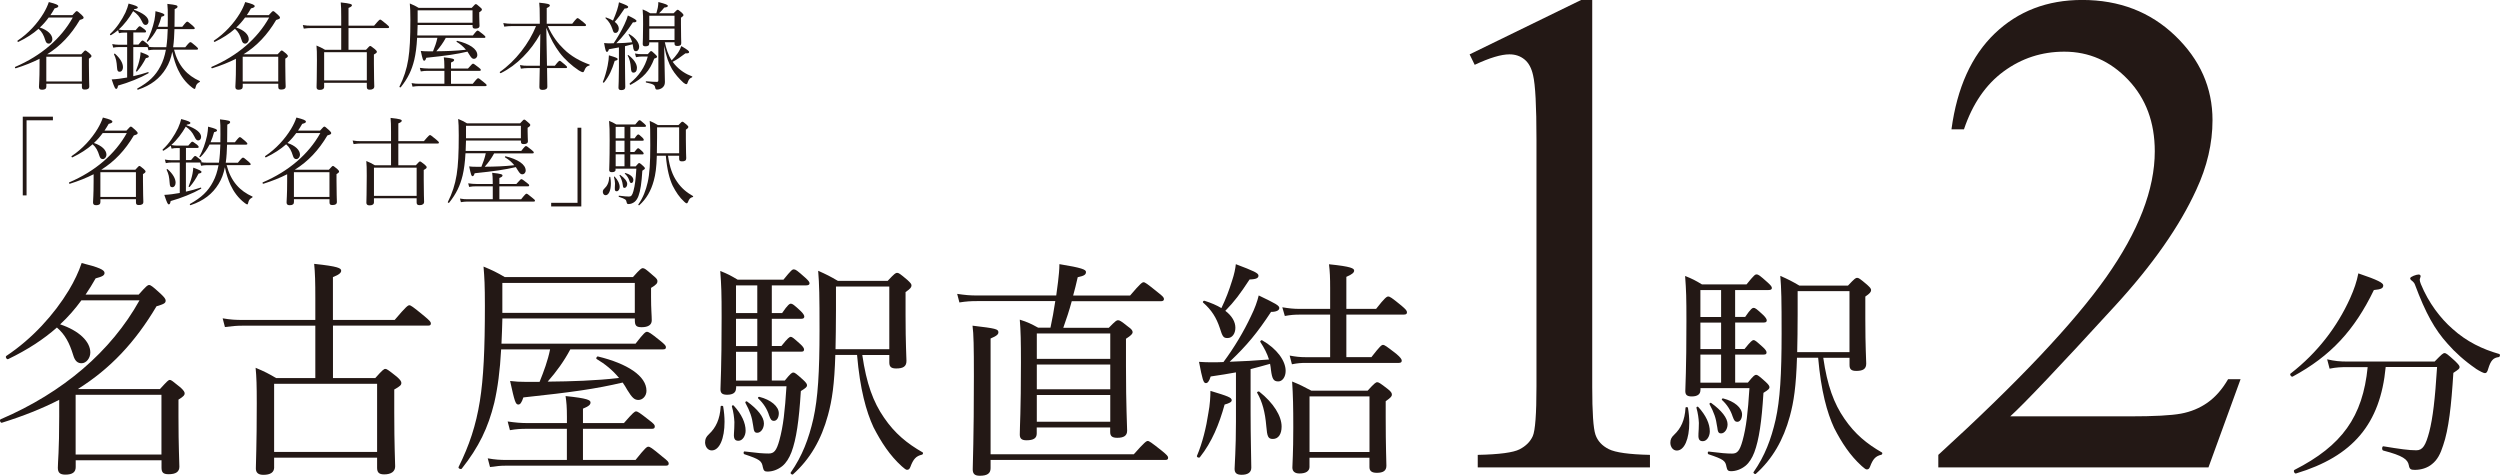 <?xml version="1.0" encoding="UTF-8"?><svg id="_レイヤー_2" xmlns="http://www.w3.org/2000/svg" viewBox="0 0 606.21 115.37"><defs><style>.cls-1{fill:#231815;}</style></defs><g id="_ヘッダー"><path class="cls-1" d="M9.57,14.26c-1.7.87-3.61,1.63-5.75,2.3-.16.05-.28-.28-.14-.34,6.28-2.69,11.11-6.83,13.96-11.96h-5.84c-.64.87-1.33,1.68-2.14,2.41,1.89.62,3.04,1.72,3.04,2.83,0,.57-.41,1.08-.87,1.08-.37,0-.67-.18-.85-.83-.37-1.2-.8-2.05-1.63-2.76-1.36,1.2-2.94,2.23-4.9,3.17-.14.07-.32-.23-.18-.32,2.6-1.72,4.81-4.16,6.28-6.6.55-.92.99-1.84,1.29-2.74,1.75.44,2.3.69,2.3.99,0,.25-.21.37-.9.55-.32.57-.67,1.13-1.01,1.63h5.33c.78-.87.9-.97,1.06-.97.14,0,.3.09,1.17.9.39.37.48.53.48.67,0,.25-.14.34-.92.57-2.14,3.61-4.65,6.28-7.91,8.32h8.26c.74-.8.85-.92.99-.92.16,0,.28.11,1.08.76.34.32.41.46.41.6,0,.16-.09.3-.62.62v1.7c0,3.08.09,4.58.09,5.04,0,.51-.34.76-1.08.76-.55,0-.71-.18-.71-.67v-.74h-8.62v.69c0,.51-.32.76-1.03.76-.55,0-.76-.21-.76-.69,0-.62.14-1.63.14-5.15v-1.68ZM19.85,13.75h-8.62v6h8.62v-6Z"/><path class="cls-1" d="M32.47,2.37c2.28.8,3.54,1.79,3.54,2.83,0,.48-.3.85-.69.85s-.6-.21-.94-.94c-.53-1.08-1.13-1.75-2.09-2.41-.97,1.66-2.09,3.2-3.52,4.46.51.09.83.14,1.26.14h2.87c.67-.83.83-.94.97-.94.16,0,.32.11,1.13.71.32.28.41.41.41.55,0,.16-.07.25-.3.25h-2.78v2.94h1.24c.69-.87.85-.99.99-.99.16,0,.32.11,1.1.76.32.25.44.44.44.57,0,.09-.02.16-.07.18.48.09.83.11,1.33.11h2.97c.21-1.45.3-2.92.34-4.39h-2.62c-.6,1.15-1.31,2.16-2.21,3.04-.09.09-.32-.05-.25-.16.78-1.26,1.49-3.33,1.86-5.06.14-.76.23-1.49.25-2.16,1.86.48,2.16.67,2.16.9,0,.21-.14.3-.71.44-.23.87-.51,1.68-.85,2.44h2.37c.02-.6.02-1.22.02-1.89,0-2.09,0-2.55-.11-3.66,2.23.25,2.46.37,2.46.67,0,.21-.09.34-.69.6,0,.71,0,1.54-.02,2.67,0,.55-.02,1.1-.02,1.61h1.89c.9-1.15,1.06-1.24,1.2-1.24.16,0,.3.09,1.29.94.41.37.53.53.53.67s-.09.21-.3.21h-4.62c-.05,1.47-.11,2.94-.32,4.39h2.94c.92-1.15,1.1-1.24,1.24-1.24.16,0,.34.09,1.31.94.44.37.55.53.55.67s-.09.21-.32.21h-5.5c.48,1.89,1.29,3.54,2.39,4.81,1.03,1.22,2.37,2.14,3.86,2.81.09.05.05.18-.05.23-.57.3-.83.6-.97,1.26-.07.32-.11.41-.28.41-.11,0-.32-.16-.57-.34-1.56-1.17-2.69-2.76-3.43-4.35-.57-1.22-1.03-2.64-1.38-4.32-.3,1.54-.78,2.85-1.54,4.07-1.45,2.37-3.59,4.07-6.78,5.13-.14.05-.25-.23-.14-.3,2.76-1.54,4.37-3.04,5.59-5.38.62-1.17,1.03-2.41,1.33-4.02h-2.85c-.51,0-.83.05-1.38.14l-.21-.78h-3.47v7.06c1.24-.28,2.46-.6,3.59-.99.11-.05.18.23.09.28-1.98,1.13-4.83,2.28-7.38,2.99-.09.6-.23.8-.44.8-.23,0-.39-.16-1.1-2.3.6-.02,1.22-.09,1.82-.16.64-.09,1.29-.18,1.93-.3v-7.38h-2.02c-.44,0-.76.02-1.36.14l-.23-.87c.64.11,1.01.16,1.54.16h2.07v-2.94h-.74c-.41,0-.71.02-1.24.14l-.21-.74c-.55.46-1.13.87-1.72,1.22-.14.09-.34-.16-.23-.28,1.59-1.43,2.87-3.43,3.73-5.2.34-.78.62-1.54.76-2.18,1.68.44,2.23.69,2.23.94,0,.21-.18.32-.85.41l-.09.18ZM28.38,16.39c-.11-1.49-.23-2.16-.74-3.22-.05-.11.16-.21.25-.14,1.29,1.15,1.93,2.3,1.93,3.29,0,.6-.34,1.08-.8,1.08s-.6-.28-.64-1.01ZM32.97,17.2c.39-.97.76-2.14.94-3.08.11-.53.16-.99.18-1.47,1.56.57,2,.8,2,1.03s-.18.32-.71.41c-.67,1.26-1.29,2.25-2.14,3.22-.07.09-.32,0-.28-.11Z"/><path class="cls-1" d="M57.19,14.26c-1.7.87-3.61,1.63-5.75,2.3-.16.05-.28-.28-.14-.34,6.28-2.69,11.11-6.83,13.96-11.96h-5.84c-.64.87-1.33,1.68-2.14,2.41,1.89.62,3.04,1.72,3.04,2.83,0,.57-.41,1.08-.87,1.08-.37,0-.67-.18-.85-.83-.37-1.2-.8-2.05-1.63-2.76-1.36,1.2-2.94,2.23-4.9,3.17-.14.07-.32-.23-.18-.32,2.6-1.72,4.81-4.16,6.28-6.6.55-.92.99-1.84,1.29-2.74,1.75.44,2.3.69,2.3.99,0,.25-.21.37-.9.55-.32.57-.67,1.13-1.01,1.63h5.33c.78-.87.9-.97,1.06-.97.14,0,.3.09,1.17.9.39.37.48.53.48.67,0,.25-.14.34-.92.57-2.14,3.61-4.65,6.28-7.91,8.32h8.26c.74-.8.85-.92.99-.92.16,0,.28.11,1.08.76.34.32.41.46.41.6,0,.16-.09.3-.62.62v1.7c0,3.08.09,4.58.09,5.04,0,.51-.34.76-1.08.76-.55,0-.71-.18-.71-.67v-.74h-8.62v.69c0,.51-.32.76-1.03.76-.55,0-.76-.21-.76-.69,0-.62.14-1.63.14-5.15v-1.68ZM67.47,13.75h-8.62v6h8.62v-6Z"/><path class="cls-1" d="M78.6,21.04c0,.51-.37.76-1.08.76-.51,0-.76-.21-.76-.64,0-.83.09-2.12.09-6.53,0-1.84-.02-2.62-.11-3.59.92.39,1.29.57,2.07,1.03h3.93v-5.27h-7.24c-.67,0-1.15.05-1.84.14l-.23-.87c.8.14,1.31.16,2,.16h7.31v-2.21c0-1.56-.02-2.53-.11-3.43,2.41.25,2.71.44,2.71.69,0,.18-.16.39-.83.64v4.3h6.21c1.15-1.36,1.33-1.47,1.47-1.47s.32.11,1.49,1.08c.55.46.67.6.67.74,0,.16-.07.23-.3.23h-9.54v5.27h4.25c.74-.83.87-.92,1.01-.92s.28.09,1.15.78c.37.32.46.48.46.62,0,.21-.09.32-.71.67v2.28c0,3.45.09,4.94.09,5.45s-.39.8-1.1.8c-.53,0-.71-.21-.71-.67v-1.01h-10.35v.97ZM88.95,12.65h-10.35v6.85h10.35v-6.85Z"/><path class="cls-1" d="M114.65,8.62c.85-1.1,1.01-1.2,1.15-1.2.16,0,.34.09,1.33.9.46.37.57.51.57.64,0,.16-.07.23-.3.23h-9.31c-.62,1.17-1.4,2.25-2.28,3.24,2.39-.02,4.78-.09,7.17-.37-.64-.78-1.4-1.4-2.25-1.91-.09-.07.02-.28.14-.25,2.94.71,4.87,1.95,4.87,3.45,0,.53-.39.92-.8.92-.39,0-.62-.18-1.13-1.01-.14-.25-.3-.51-.46-.74-2.74.64-5.04.97-9.98,1.49-.18.55-.32.71-.51.71-.28,0-.37-.28-.83-2.37.64.07.92.09,1.66.09h1.31c.44-1.08.83-2.14,1.06-3.27h-4.92c-.11,2.16-.34,3.86-.69,5.36-.62,2.53-1.54,4.44-3.27,6.62-.09.11-.39-.02-.32-.16,1.08-2.18,1.75-4.19,2.14-6.62.37-2.32.51-5.17.51-9.57,0-2.12-.05-2.83-.14-3.96.9.37,1.36.6,2.14,1.06h12.88c.74-.83.85-.9.99-.9.16,0,.28.07,1.03.74.37.3.44.41.44.57,0,.18-.09.34-.64.67v.9c0,1.29.07,1.84.07,2.37,0,.46-.37.69-1.01.69-.55,0-.69-.16-.69-.71v-.16h-13.31c-.02.85-.05,1.68-.09,2.53h13.48ZM114.65,20.3c.99-1.24,1.15-1.33,1.29-1.33.16,0,.32.09,1.43,1.01.51.39.62.53.62.67,0,.16-.07.23-.3.23h-16.1c-.53,0-.92.05-1.56.14l-.23-.87c.76.14,1.26.16,1.91.16h6.05v-3.13h-4.07c-.55,0-1.01.02-1.66.14l-.23-.87c.8.11,1.33.16,2.02.16h3.93v-.62c0-.99-.05-1.47-.14-2.09,2.25.23,2.51.41,2.51.64,0,.21-.14.37-.76.62v1.45h4.12c.92-1.06,1.08-1.17,1.22-1.17.16,0,.34.11,1.31.87.46.34.57.48.57.62,0,.18-.07.25-.3.25h-6.92v3.13h5.29ZM114.58,2.51h-13.31v3.01h13.31v-3.01Z"/><path class="cls-1" d="M130.91,15.96c.05-2.58.09-5.17.11-7.75-2.3,4.12-5.66,7.59-9.57,9.52-.14.07-.37-.21-.23-.3,3.75-2.6,7.08-6.9,8.76-11.11h-5.89c-.62,0-1.08.05-1.82.14l-.23-.87c.83.14,1.33.16,2.02.16h6.83v-.85c0-2.67-.05-3.4-.14-4.25,2.14.21,2.58.37,2.58.67,0,.18-.14.34-.76.64v3.79h6.19c.97-1.24,1.15-1.36,1.29-1.36s.32.11,1.43,1.01c.51.41.62.55.62.69,0,.16-.09.23-.32.23h-8.95c1.1,2.46,2.46,4.21,3.86,5.56,1.75,1.75,4.07,3.01,6.25,3.77.09.02.07.21-.02.23-.62.16-.92.41-1.26,1.29-.09.23-.18.34-.34.34-.14,0-.51-.14-.97-.44-1.66-1.1-3.38-2.62-4.64-4.28-1.15-1.54-2.21-3.33-3.24-6.05.05,3.06.11,6.14.16,9.2h1.91c.85-1.08,1.03-1.2,1.17-1.2s.3.11,1.26.92c.41.34.53.51.53.64s-.07.21-.3.21h-4.55c.05,2.64.07,3.98.07,4.51s-.41.78-1.15.78c-.57,0-.78-.21-.78-.67,0-.39.05-1.89.09-4.62h-2.94c-.53,0-.97.05-1.63.14l-.23-.87c.71.14,1.17.16,1.77.16h3.06Z"/><path class="cls-1" d="M146.18,19.87c.46-1.08.9-2.64,1.17-3.98.18-.94.3-1.86.3-2.48,1.82.55,2.12.67,2.12.94,0,.16-.18.3-.71.41-.67,2.16-1.33,3.68-2.58,5.24-.09.11-.34,0-.3-.14ZM150.06,11.5c-.64.14-1.43.25-2.41.44-.16.51-.3.64-.48.64-.25,0-.37-.34-.69-2.14.48.05.71.07,1.06.07.46,0,.9,0,1.26-.02.9-1.31,1.91-3.04,2.62-4.58.39-.83.69-1.61.83-2.16,1.61.78,2.09,1.08,2.09,1.33,0,.21-.23.37-.87.34-1.4,2.07-2.32,3.36-4.02,5.06,1.26-.02,2.55-.09,3.84-.23-.18-.62-.46-1.22-.87-1.86-.05-.07.11-.16.18-.11,1.52.9,2.39,2.09,2.39,3.08,0,.57-.34,1.06-.8,1.06-.39,0-.6-.28-.69-1.17-.02-.18-.05-.37-.09-.53-.62.18-1.24.34-1.86.48v4.42c0,2.51.07,4.78.07,5.47,0,.51-.32.76-.94.76-.53,0-.71-.18-.71-.62,0-.41.11-1.89.11-4.71v-5.01ZM150.04,6.97c0,.57-.34,1.01-.78,1.01-.41,0-.51-.09-.78-.99-.37-1.01-.76-1.75-1.66-2.58-.07-.07.05-.21.14-.18.67.23,1.22.48,1.68.76.37-.85.71-1.68.99-2.55.23-.71.39-1.38.46-1.89,1.77.67,2.23.87,2.23,1.13,0,.23-.18.37-.87.39-1.01,1.54-1.52,2.23-2.39,3.22.67.51.99,1.08.99,1.68ZM152.98,16.44c-.07-1.13-.32-2.16-.78-2.99-.05-.07.11-.14.18-.09,1.33,1.01,2.07,2.14,2.07,3.08,0,.76-.32,1.17-.83,1.17-.46,0-.6-.34-.64-1.17ZM157.08,13.13c.55-.64.67-.74.8-.74.16,0,.28.09.97.74.39.37.48.51.48.64,0,.16-.16.28-.69.44-1.1,2.99-2.71,4.74-5.73,6.35-.14.07-.32-.25-.21-.34,2.21-1.77,3.7-3.96,4.37-6.51h-1.47c-.46,0-.83.05-1.38.16l-.25-.9c.67.14,1.08.16,1.59.16h1.52ZM161.12,14.37c.05,2.9.11,4.78.11,5.54,0,.69-.28,1.1-.67,1.4-.3.23-.78.41-1.22.41-.3,0-.39-.11-.48-.51-.09-.64-.46-.83-2.18-1.2-.14-.02-.11-.32.02-.3,1.29.11,2.05.14,2.55.14.28,0,.39-.09.39-.39v-9.2h-2.21v.3c0,.48-.32.67-.94.67-.41,0-.64-.14-.64-.55,0-.57.09-1.43.09-4.74,0-1.7,0-2.55-.11-3.66.74.3,1.1.48,1.84.94h1.49c.14-.46.25-.92.34-1.33.09-.48.14-.97.14-1.4,1.84.48,2.3.69,2.3.94,0,.21-.21.34-.87.41-.41.53-.8.94-1.26,1.38h3.52c.74-.76.85-.85.99-.85.16,0,.28.09.99.69.34.32.41.46.41.6,0,.18-.05.25-.6.64v1.54c0,2.78.07,4.21.07,4.62,0,.48-.3.69-.92.69-.53,0-.71-.16-.71-.6v-.3h-2.35c.34,1.54.78,3.06,1.66,4.39.53-.53,1.01-1.1,1.47-1.75.41-.6.69-1.2.87-1.72,1.59.94,1.89,1.22,1.89,1.45,0,.25-.21.34-.9.32-1.33.99-2,1.49-3.1,2.05.18.25.37.48.57.71,1.2,1.36,2.6,2.25,4.16,2.83.09.02.05.18-.05.23-.55.23-.78.51-1.03,1.24-.11.37-.21.41-.37.41-.11,0-.3-.09-.67-.37-1.03-.92-2.09-2.16-2.76-3.29-.85-1.49-1.36-2.87-1.89-5.61l.05,3.2ZM163.56,3.82h-6.12v2.55h6.12v-2.55ZM157.44,9.7h6.12v-2.76h-6.12v2.76Z"/><path class="cls-1" d="M12.83,29.17h-6.39v18.21h-.92v-19.09h7.31v.87Z"/><path class="cls-1" d="M22.68,42.26c-1.7.87-3.61,1.63-5.75,2.3-.16.05-.28-.28-.14-.34,6.28-2.69,11.11-6.83,13.96-11.96h-5.84c-.64.87-1.33,1.68-2.14,2.41,1.89.62,3.04,1.72,3.04,2.83,0,.57-.41,1.08-.87,1.08-.37,0-.67-.18-.85-.83-.37-1.2-.8-2.05-1.63-2.76-1.36,1.2-2.94,2.23-4.9,3.17-.14.07-.32-.23-.18-.32,2.6-1.72,4.81-4.16,6.28-6.6.55-.92.99-1.84,1.29-2.74,1.75.44,2.3.69,2.3.99,0,.25-.21.37-.9.55-.32.57-.67,1.13-1.01,1.63h5.33c.78-.87.9-.97,1.06-.97.14,0,.3.09,1.17.9.39.37.48.53.48.67,0,.25-.14.34-.92.57-2.14,3.61-4.65,6.28-7.91,8.32h8.26c.74-.8.85-.92.99-.92.16,0,.28.11,1.08.76.34.32.41.46.41.6,0,.16-.09.3-.62.62v1.7c0,3.08.09,4.58.09,5.04,0,.51-.34.76-1.08.76-.55,0-.71-.18-.71-.67v-.74h-8.62v.69c0,.51-.32.76-1.03.76-.55,0-.76-.21-.76-.69,0-.62.14-1.63.14-5.15v-1.68ZM32.96,41.75h-8.62v6h8.62v-6Z"/><path class="cls-1" d="M45.23,30.37c2.28.8,3.54,1.79,3.54,2.83,0,.48-.3.85-.69.85s-.6-.21-.94-.94c-.53-1.08-1.13-1.75-2.09-2.41-.97,1.66-2.09,3.2-3.52,4.46.51.09.83.14,1.26.14h2.87c.67-.83.83-.94.97-.94.16,0,.32.11,1.13.71.32.28.41.41.41.55,0,.16-.07.25-.3.25h-2.78v2.94h1.24c.69-.87.85-.99.99-.99.16,0,.32.11,1.1.76.32.25.44.44.44.57,0,.09-.02.16-.07.18.48.09.83.11,1.33.11h2.97c.21-1.45.3-2.92.34-4.39h-2.62c-.6,1.15-1.31,2.16-2.21,3.04-.09.09-.32-.05-.25-.16.78-1.26,1.49-3.33,1.86-5.06.14-.76.23-1.49.25-2.16,1.86.48,2.16.67,2.16.9,0,.21-.14.3-.71.44-.23.87-.51,1.68-.85,2.44h2.37c.02-.6.02-1.22.02-1.89,0-2.09,0-2.55-.11-3.66,2.23.25,2.46.37,2.46.67,0,.21-.09.34-.69.6,0,.71,0,1.54-.02,2.67,0,.55-.02,1.1-.02,1.61h1.89c.9-1.15,1.06-1.24,1.2-1.24.16,0,.3.09,1.29.94.41.37.53.53.53.67s-.09.21-.3.21h-4.62c-.05,1.47-.11,2.94-.32,4.39h2.94c.92-1.15,1.1-1.24,1.24-1.24.16,0,.34.09,1.31.94.44.37.55.53.55.67s-.09.21-.32.21h-5.5c.48,1.89,1.29,3.54,2.39,4.81,1.03,1.22,2.37,2.14,3.86,2.81.09.05.05.18-.05.23-.57.3-.83.6-.97,1.26-.07.32-.11.41-.28.41-.11,0-.32-.16-.57-.34-1.56-1.17-2.69-2.76-3.43-4.35-.57-1.22-1.03-2.64-1.38-4.32-.3,1.54-.78,2.85-1.54,4.07-1.45,2.37-3.59,4.07-6.78,5.13-.14.05-.25-.23-.14-.3,2.76-1.54,4.37-3.04,5.59-5.38.62-1.17,1.03-2.41,1.33-4.02h-2.85c-.51,0-.83.05-1.38.14l-.21-.78h-3.47v7.06c1.24-.28,2.46-.6,3.59-.99.11-.05.18.23.09.28-1.98,1.13-4.83,2.28-7.38,2.99-.09.6-.23.8-.44.8-.23,0-.39-.16-1.1-2.3.6-.02,1.22-.09,1.82-.16.64-.09,1.29-.18,1.93-.3v-7.38h-2.02c-.44,0-.76.02-1.36.14l-.23-.87c.64.11,1.01.16,1.54.16h2.07v-2.94h-.74c-.41,0-.71.02-1.24.14l-.21-.74c-.55.46-1.13.87-1.72,1.22-.14.09-.34-.16-.23-.28,1.59-1.43,2.87-3.43,3.73-5.2.34-.78.62-1.54.76-2.18,1.68.44,2.23.69,2.23.94,0,.21-.18.32-.85.41l-.09.18ZM41.14,44.39c-.11-1.49-.23-2.16-.74-3.22-.05-.11.16-.21.25-.14,1.29,1.15,1.93,2.3,1.93,3.29,0,.6-.34,1.08-.8,1.08s-.6-.28-.64-1.01ZM45.74,45.2c.39-.97.76-2.14.94-3.08.11-.53.16-.99.18-1.47,1.56.57,2,.8,2,1.03s-.18.32-.71.41c-.67,1.26-1.29,2.25-2.14,3.22-.07.09-.32,0-.28-.11Z"/><path class="cls-1" d="M69.61,42.26c-1.7.87-3.61,1.63-5.75,2.3-.16.05-.28-.28-.14-.34,6.28-2.69,11.11-6.83,13.96-11.96h-5.84c-.64.87-1.33,1.68-2.14,2.41,1.89.62,3.04,1.72,3.04,2.83,0,.57-.41,1.08-.87,1.08-.37,0-.67-.18-.85-.83-.37-1.2-.8-2.05-1.63-2.76-1.36,1.2-2.94,2.23-4.9,3.17-.14.07-.32-.23-.18-.32,2.6-1.72,4.81-4.16,6.28-6.6.55-.92.99-1.84,1.29-2.74,1.75.44,2.3.69,2.3.99,0,.25-.21.37-.9.55-.32.57-.67,1.13-1.01,1.63h5.33c.78-.87.9-.97,1.06-.97.14,0,.3.09,1.17.9.39.37.48.53.48.67,0,.25-.14.34-.92.57-2.14,3.61-4.65,6.28-7.91,8.32h8.26c.74-.8.85-.92.99-.92.16,0,.28.11,1.08.76.34.32.41.46.41.6,0,.16-.09.3-.62.62v1.7c0,3.08.09,4.58.09,5.04,0,.51-.34.76-1.08.76-.55,0-.71-.18-.71-.67v-.74h-8.62v.69c0,.51-.32.76-1.03.76-.55,0-.76-.21-.76-.69,0-.62.14-1.63.14-5.15v-1.68ZM79.89,41.75h-8.62v6h8.62v-6Z"/><path class="cls-1" d="M90.68,49.04c0,.51-.37.76-1.08.76-.51,0-.76-.21-.76-.64,0-.83.09-2.12.09-6.53,0-1.84-.02-2.62-.11-3.59.92.39,1.29.57,2.07,1.03h3.93v-5.27h-7.24c-.67,0-1.15.05-1.84.14l-.23-.87c.8.14,1.31.16,2,.16h7.31v-2.21c0-1.56-.02-2.53-.11-3.43,2.41.25,2.71.44,2.71.69,0,.18-.16.39-.83.64v4.3h6.21c1.15-1.36,1.33-1.47,1.47-1.47s.32.11,1.49,1.08c.55.46.67.6.67.74,0,.16-.07.23-.3.23h-9.54v5.27h4.25c.74-.83.87-.92,1.01-.92s.28.09,1.15.78c.37.32.46.48.46.62,0,.21-.09.32-.71.67v2.28c0,3.45.09,4.94.09,5.45s-.39.8-1.1.8c-.53,0-.71-.21-.71-.67v-1.01h-10.35v.97ZM101.03,40.65h-10.35v6.85h10.35v-6.85Z"/><path class="cls-1" d="M126.38,36.62c.85-1.1,1.01-1.2,1.15-1.2.16,0,.34.09,1.33.9.46.37.57.51.57.64,0,.16-.07.23-.3.23h-9.31c-.62,1.17-1.4,2.25-2.28,3.24,2.39-.02,4.78-.09,7.17-.37-.64-.78-1.4-1.4-2.25-1.91-.09-.07.02-.28.14-.25,2.94.71,4.87,1.95,4.87,3.45,0,.53-.39.92-.8.92-.39,0-.62-.18-1.13-1.01-.14-.25-.3-.51-.46-.74-2.74.64-5.04.97-9.98,1.49-.18.55-.32.71-.51.71-.28,0-.37-.28-.83-2.37.64.07.92.09,1.66.09h1.31c.44-1.08.83-2.14,1.06-3.27h-4.92c-.11,2.16-.34,3.86-.69,5.36-.62,2.53-1.54,4.44-3.27,6.62-.09.11-.39-.02-.32-.16,1.08-2.18,1.75-4.19,2.14-6.62.37-2.32.51-5.17.51-9.57,0-2.12-.05-2.83-.14-3.96.9.37,1.36.6,2.14,1.06h12.88c.74-.83.85-.9.99-.9.16,0,.28.07,1.03.74.37.3.44.41.44.57,0,.18-.09.34-.64.67v.9c0,1.29.07,1.84.07,2.37,0,.46-.37.69-1.01.69-.55,0-.69-.16-.69-.71v-.16h-13.31c-.02.85-.05,1.68-.09,2.53h13.48ZM126.38,48.3c.99-1.24,1.15-1.33,1.29-1.33.16,0,.32.09,1.43,1.01.51.39.62.53.62.67,0,.16-.07.23-.3.23h-16.1c-.53,0-.92.05-1.56.14l-.23-.87c.76.14,1.26.16,1.91.16h6.05v-3.13h-4.07c-.55,0-1.01.02-1.66.14l-.23-.87c.8.11,1.33.16,2.02.16h3.93v-.62c0-.99-.05-1.47-.14-2.09,2.25.23,2.51.41,2.51.64,0,.21-.14.37-.76.62v1.45h4.12c.92-1.06,1.08-1.17,1.22-1.17.16,0,.34.11,1.31.87.46.34.57.48.57.62,0,.18-.07.25-.3.25h-6.92v3.13h5.29ZM126.31,30.51h-13.31v3.01h13.31v-3.01Z"/><path class="cls-1" d="M133.65,49.18h6.39v-18.21h.92v19.09h-7.31v-.87Z"/><path class="cls-1" d="M146.18,46.51c0-.3.09-.53.39-.8.69-.64,1.1-1.49,1.17-2.78,0-.09.23-.09.25,0,.09.55.14,1.06.14,1.54,0,1.68-.51,2.87-1.29,2.87-.39,0-.67-.37-.67-.83ZM149.29,41.11c0,.41-.3.64-.9.64-.48,0-.67-.16-.67-.55,0-.55.11-2.02.11-7.22,0-2.48-.02-3.13-.14-4.67.76.3,1.06.46,1.75.87h4.6c.78-.97.9-1.03,1.03-1.03.18,0,.3.07,1.17.85.3.28.41.41.41.55s-.11.21-.34.21h-3.45v2.78h1.03c.57-.85.76-.94.87-.94.16,0,.3.09,1.01.76.23.23.34.41.34.53,0,.14-.07.23-.3.23h-2.97v2.74h.97c.64-.8.8-.92.94-.92s.28.11.99.76c.23.21.34.39.34.51,0,.16-.07.23-.3.23h-2.94v2.9h1.31c.57-.71.71-.8.85-.8s.28.09.97.71c.32.3.41.44.41.57s-.09.25-.62.57c-.18,2.99-.46,4.85-.94,6.14-.23.6-.53,1.08-.92,1.4-.46.37-.99.55-1.49.55-.28,0-.39-.09-.46-.44-.11-.64-.28-.78-1.86-1.31-.11-.05-.09-.3.02-.28,1.29.16,1.89.21,2.41.21s.78-.25,1.08-1.33c.39-1.43.55-2.9.71-5.43h-5.06v.21ZM149.08,45.66c.02-.34.05-.76.05-1.17-.02-.46-.09-1.01-.25-1.56-.02-.09.11-.16.18-.09.8.87,1.2,1.75,1.2,2.53,0,.53-.32,1.01-.71,1.01-.28,0-.51-.09-.46-.71ZM151.43,33.54v-2.78h-2.14v2.78h2.14ZM151.43,36.85v-2.74h-2.14v2.74h2.14ZM151.43,40.32v-2.9h-2.14v2.9h2.14ZM151.01,44.85c-.11-.87-.32-1.45-.78-2.3-.05-.09.09-.18.16-.14,1.08.78,1.7,1.56,1.7,2.21,0,.53-.32.94-.67.94-.28,0-.34-.14-.41-.71ZM152.62,43.84c-.21-.67-.57-1.24-1.1-1.72-.07-.07.02-.18.11-.16,1.17.3,1.95.97,1.95,1.66,0,.44-.21.76-.48.76-.25,0-.34-.14-.48-.53ZM161.98,37.75c.41,2.87,1.1,4.74,2.18,6.3,1.08,1.59,2.32,2.6,3.89,3.5.07.05.02.21-.07.23-.6.14-.87.44-1.17,1.24-.09.23-.18.28-.34.28-.09,0-.25-.11-.51-.34-1.22-1.1-2.07-2.41-2.85-3.93-.74-1.59-1.36-3.82-1.66-7.27h-2.18c-.09,2.97-.32,4.53-.74,6.05-.67,2.46-1.79,4.42-3.52,5.96-.09.07-.3-.09-.23-.18,1.17-1.68,1.82-3.4,2.28-5.4.46-2.07.62-4.64.62-8.95,0-3.47-.02-4.55-.14-5.93.83.37,1.2.55,1.98,1.01h5.01c.69-.74.8-.8.94-.8.16,0,.28.07,1.03.71.32.3.41.41.41.55,0,.18-.11.34-.6.67v2.3c0,2.99.09,4.19.09,4.62,0,.55-.32.76-1.03.76-.48,0-.69-.16-.69-.6v-.76h-2.71ZM164.69,30.87h-5.36v2.39c0,1.52-.02,2.81-.05,3.91h5.4v-6.3Z"/><path class="cls-1" d="M14.35,96.95c-4.11,2.11-8.71,3.94-13.87,5.55-.39.11-.67-.67-.33-.83,15.15-6.49,26.8-16.48,33.68-28.85h-14.09c-1.55,2.11-3.22,4.05-5.16,5.83,4.55,1.5,7.32,4.16,7.32,6.82,0,1.39-1,2.61-2.11,2.61-.89,0-1.61-.44-2.05-2-.89-2.89-1.94-4.94-3.94-6.66-3.27,2.88-7.1,5.38-11.82,7.66-.33.17-.78-.55-.44-.78,6.27-4.16,11.6-10.04,15.15-15.92,1.33-2.22,2.39-4.44,3.11-6.6,4.22,1.05,5.55,1.66,5.55,2.39,0,.61-.5.89-2.16,1.33-.78,1.39-1.61,2.72-2.44,3.94h12.87c1.89-2.11,2.16-2.33,2.55-2.33.33,0,.72.22,2.83,2.16.94.89,1.17,1.28,1.17,1.61,0,.61-.33.83-2.22,1.39-5.16,8.71-11.21,15.15-19.09,20.08h19.92c1.78-1.94,2.05-2.22,2.39-2.22.39,0,.67.28,2.61,1.83.83.78,1,1.11,1,1.44,0,.39-.22.72-1.5,1.5v4.11c0,7.43.22,11.04.22,12.15,0,1.22-.83,1.83-2.61,1.83-1.33,0-1.72-.44-1.72-1.61v-1.78h-20.81v1.66c0,1.22-.78,1.83-2.5,1.83-1.33,0-1.83-.5-1.83-1.66,0-1.5.33-3.94.33-12.43v-4.05ZM39.15,95.73h-20.81v14.48h20.81v-14.48Z"/><path class="cls-1" d="M66.48,113.31c0,1.22-.89,1.83-2.61,1.83-1.22,0-1.83-.5-1.83-1.55,0-2,.22-5.1.22-15.76,0-4.44-.06-6.32-.28-8.65,2.22.94,3.11,1.39,4.99,2.5h9.49v-12.71h-17.48c-1.61,0-2.77.11-4.44.33l-.55-2.11c1.94.33,3.16.39,4.83.39h17.64v-5.33c0-3.77-.06-6.1-.28-8.27,5.83.61,6.55,1.05,6.55,1.66,0,.44-.39.94-2,1.55v10.38h14.98c2.77-3.27,3.22-3.55,3.55-3.55s.78.28,3.61,2.61c1.33,1.11,1.61,1.44,1.61,1.78,0,.39-.17.55-.72.55h-23.02v12.71h10.26c1.78-2,2.11-2.22,2.44-2.22s.67.22,2.77,1.89c.89.78,1.11,1.17,1.11,1.5,0,.5-.22.78-1.72,1.61v5.49c0,8.32.22,11.93.22,13.15s-.94,1.94-2.66,1.94c-1.28,0-1.72-.5-1.72-1.61v-2.44h-24.97v2.33ZM91.44,93.06h-24.97v16.53h24.97v-16.53Z"/><path class="cls-1" d="M154.1,83.35c2.05-2.66,2.44-2.89,2.77-2.89.39,0,.83.22,3.22,2.16,1.11.89,1.39,1.22,1.39,1.55,0,.39-.17.55-.72.55h-22.47c-1.5,2.83-3.38,5.44-5.49,7.82,5.77-.06,11.54-.22,17.31-.89-1.55-1.89-3.38-3.38-5.44-4.6-.22-.17.06-.67.33-.61,7.1,1.72,11.76,4.72,11.76,8.32,0,1.28-.94,2.22-1.94,2.22-.94,0-1.5-.44-2.72-2.44-.33-.61-.72-1.22-1.11-1.78-6.6,1.55-12.15,2.33-24.08,3.61-.44,1.33-.78,1.72-1.22,1.72-.67,0-.89-.67-2-5.71,1.55.17,2.22.22,3.99.22h3.16c1.05-2.61,2-5.16,2.55-7.88h-11.87c-.28,5.22-.83,9.32-1.66,12.93-1.5,6.1-3.72,10.71-7.88,15.98-.22.28-.94-.06-.78-.39,2.61-5.27,4.22-10.1,5.16-15.98.89-5.6,1.22-12.48,1.22-23.08,0-5.1-.11-6.82-.33-9.54,2.16.89,3.27,1.44,5.16,2.55h31.07c1.78-2,2.05-2.16,2.39-2.16.39,0,.67.17,2.5,1.78.89.72,1.05,1,1.05,1.39,0,.44-.22.83-1.55,1.61v2.16c0,3.11.17,4.44.17,5.71,0,1.11-.89,1.66-2.44,1.66-1.33,0-1.66-.39-1.66-1.72v-.39h-32.12c-.06,2.05-.11,4.05-.22,6.1h32.51ZM154.1,111.54c2.39-3,2.77-3.22,3.11-3.22.39,0,.78.22,3.44,2.44,1.22.94,1.5,1.28,1.5,1.61,0,.39-.17.55-.72.55h-38.84c-1.28,0-2.22.11-3.77.33l-.55-2.11c1.83.33,3.05.39,4.6.39h14.59v-7.55h-9.82c-1.33,0-2.44.06-3.99.33l-.55-2.11c1.94.28,3.22.39,4.88.39h9.49v-1.5c0-2.39-.11-3.55-.33-5.05,5.44.55,6.05,1,6.05,1.55,0,.5-.33.89-1.83,1.5v3.5h9.93c2.22-2.55,2.61-2.83,2.94-2.83.39,0,.83.28,3.16,2.11,1.11.83,1.39,1.17,1.39,1.5,0,.44-.17.61-.72.61h-16.7v7.55h12.76ZM153.93,68.6h-32.12v7.27h32.12v-7.27Z"/><path class="cls-1" d="M170.98,107.21c0-.72.22-1.28.94-1.94,1.66-1.55,2.66-3.61,2.83-6.71,0-.22.55-.22.61,0,.22,1.33.33,2.55.33,3.72,0,4.05-1.22,6.94-3.11,6.94-.94,0-1.61-.89-1.61-2ZM178.47,94.17c0,1-.72,1.55-2.16,1.55-1.17,0-1.61-.39-1.61-1.33,0-1.33.28-4.88.28-17.42,0-5.99-.06-7.55-.33-11.26,1.83.72,2.55,1.11,4.22,2.11h11.1c1.89-2.33,2.16-2.5,2.5-2.5.44,0,.72.17,2.83,2.05.72.67,1,1,1,1.33s-.28.5-.83.5h-8.32v6.71h2.5c1.39-2.05,1.83-2.27,2.11-2.27.39,0,.72.22,2.44,1.83.56.55.83,1,.83,1.28,0,.33-.17.55-.72.55h-7.16v6.6h2.33c1.55-1.94,1.94-2.22,2.27-2.22s.67.28,2.39,1.83c.55.5.83.94.83,1.22,0,.39-.17.55-.72.55h-7.1v6.99h3.16c1.39-1.72,1.72-1.94,2.05-1.94s.67.22,2.33,1.72c.78.72,1,1.05,1,1.39s-.22.61-1.5,1.39c-.44,7.21-1.11,11.71-2.27,14.81-.56,1.44-1.28,2.61-2.22,3.38-1.11.89-2.39,1.33-3.61,1.33-.67,0-.94-.22-1.11-1.05-.28-1.55-.67-1.89-4.49-3.16-.28-.11-.22-.72.06-.67,3.11.39,4.55.5,5.83.5s1.89-.61,2.61-3.22c.94-3.44,1.33-6.99,1.72-13.09h-12.21v.5ZM177.97,105.16c.06-.83.11-1.83.11-2.83-.06-1.11-.22-2.44-.61-3.77-.06-.22.28-.39.44-.22,1.94,2.11,2.89,4.22,2.89,6.1,0,1.28-.78,2.44-1.72,2.44-.67,0-1.22-.22-1.11-1.72ZM183.63,75.92v-6.71h-5.16v6.71h5.16ZM183.63,83.91v-6.6h-5.16v6.6h5.16ZM183.63,92.29v-6.99h-5.16v6.99h5.16ZM182.63,103.22c-.28-2.11-.78-3.5-1.89-5.55-.11-.22.22-.44.39-.33,2.61,1.89,4.11,3.77,4.11,5.33,0,1.28-.78,2.27-1.61,2.27-.67,0-.83-.33-1-1.72ZM186.51,100.78c-.5-1.61-1.39-3-2.66-4.16-.17-.17.06-.44.28-.39,2.83.72,4.72,2.33,4.72,3.99,0,1.05-.5,1.83-1.17,1.83-.61,0-.83-.33-1.17-1.28ZM209.09,86.07c1,6.94,2.66,11.43,5.27,15.2,2.61,3.83,5.6,6.27,9.38,8.43.17.11.06.5-.17.55-1.44.33-2.11,1.05-2.83,3-.22.55-.44.67-.83.67-.22,0-.61-.28-1.22-.83-2.94-2.66-4.99-5.83-6.88-9.49-1.78-3.83-3.27-9.21-3.99-17.53h-5.27c-.22,7.16-.78,10.93-1.78,14.59-1.61,5.94-4.33,10.65-8.49,14.37-.22.17-.72-.22-.55-.44,2.83-4.05,4.38-8.21,5.49-13.04,1.11-4.99,1.5-11.21,1.5-21.58,0-8.38-.06-10.99-.33-14.31,2,.89,2.88,1.33,4.77,2.44h12.09c1.66-1.78,1.94-1.94,2.27-1.94.39,0,.67.17,2.5,1.72.78.72,1,1,1,1.33,0,.44-.28.83-1.44,1.61v5.55c0,7.21.22,10.1.22,11.15,0,1.33-.78,1.83-2.5,1.83-1.17,0-1.66-.39-1.66-1.44v-1.83h-6.55ZM215.64,69.48h-12.93v5.77c0,3.66-.06,6.77-.11,9.43h13.04v-15.2Z"/><path class="cls-1" d="M232.1,71.26c1.89.28,3.11.39,4.77.39h19.25l.44-3.33c.17-1.5.33-2.89.33-4.27,5.49.89,6.44,1.33,6.44,1.89,0,.61-.33.94-2,1.28-.39,1.66-.72,3.11-1.11,4.44h13.81c2.5-2.94,2.94-3.22,3.27-3.22s.78.28,3.44,2.44c1.22.94,1.5,1.28,1.5,1.61s-.17.55-.72.55h-21.64c-.61,2.27-1.28,4.27-2.05,6.44h11.04c1.61-1.66,1.89-1.83,2.22-1.83.39,0,.72.17,2.44,1.55.89.61,1.11,1,1.11,1.33,0,.44-.39.83-1.61,1.61v6.49c0,10.26.28,14.26.28,15.81,0,1.22-.83,1.72-2.39,1.72-1.22,0-1.72-.39-1.72-1.39v-1.11h-17.81v1.44c0,1.17-.78,1.66-2.5,1.66-1.17,0-1.61-.44-1.61-1.39,0-2,.28-5.6.28-17.48,0-5.16-.06-7.71-.28-10.38,1.94.61,2.72,1,4.44,1.94h3c.44-2,.83-4.16,1.17-6.44h-18.92c-1.5,0-2.66.06-4.33.33l-.55-2.11ZM240.2,110.15h34.73c2.61-2.94,3.05-3.22,3.38-3.22s.78.28,3.44,2.39c1.22,1,1.5,1.33,1.5,1.66,0,.39-.17.55-.72.55h-42.33v2c0,1.28-.83,1.83-2.61,1.83-1.22,0-1.72-.44-1.72-1.55,0-1.78.28-7.05.28-22.58,0-7.27-.06-10.21-.33-12.26,5.71.67,6.27.83,6.27,1.61,0,.44-.28.83-1.89,1.5v28.07ZM251.41,80.86v6.16h17.81v-6.16h-17.81ZM251.41,88.4v5.99h17.81v-5.99h-17.81ZM269.22,102.27v-6.49h-17.81v6.49h17.81Z"/><path class="cls-1" d="M290.24,110.54c1.33-3.11,2.27-6.99,2.77-10.38.39-2,.5-4.05.5-5.38,4.22,1.28,5.16,1.61,5.16,2.27,0,.44-.56.72-1.72,1.05-1.33,4.77-3.05,9.04-5.99,12.76-.22.28-.83,0-.72-.33ZM299.73,90.29c-1.83.33-3.83.67-6.16,1-.39,1.28-.78,1.61-1.17,1.61-.61,0-.83-.89-1.66-5.16.89.06,1.94.11,2.77.11,1.11,0,2.16,0,3.16-.06,2.61-3.5,4.94-7.43,6.66-11.1.94-1.89,1.55-3.61,1.89-5.05,4.16,2,4.99,2.44,4.99,3.05,0,.55-.67.94-2,.94-3.33,5.05-5.77,8.04-10.04,12.09,3.22-.11,6.38-.28,9.54-.55-.44-1.44-1.17-2.83-2.11-4.27-.11-.17.28-.5.44-.39,3.61,2.05,5.71,4.99,5.71,7.43,0,1.44-.78,2.55-1.78,2.55-1.17,0-1.5-.61-1.78-2.77-.06-.5-.11-1-.22-1.5-1.55.44-3.16.89-4.72,1.28v10.54c0,6.1.17,11.71.17,13.37,0,1.17-.89,1.72-2.33,1.72-1.28,0-1.72-.5-1.72-1.44,0-1.05.33-4.66.33-11.43v-11.98ZM299.56,79.47c0,1.44-.78,2.5-1.89,2.5-1,0-1.22-.28-1.89-2.44-.83-2.5-2-4.38-4.05-6.16-.17-.17.11-.5.33-.44,1.61.5,3,1.11,4.11,1.78,1.05-2.16,1.89-4.38,2.61-6.71.5-1.5.78-2.83.89-3.94,4.38,1.66,5.49,2.16,5.49,2.77,0,.55-.44.89-2.16.94-2.33,3.55-3.61,5.27-5.88,7.6,1.61,1.22,2.44,2.66,2.44,4.11ZM307.05,103.27c-.28-3.27-.94-5.83-2.22-8.04-.11-.17.33-.39.5-.28,3.5,2.77,5.44,5.94,5.44,8.49,0,1.83-.78,3-2.11,3-1.17,0-1.39-.55-1.61-3.16ZM332.52,86.63c2.11-2.72,2.5-3,2.83-3,.39,0,.78.28,3.22,2.16,1.05.89,1.33,1.33,1.33,1.66s-.17.55-.72.55h-22.58c-1.11,0-1.94.06-3.33.33l-.55-2.11c1.55.28,2.5.39,3.88.39h5.94v-10.32h-7.38c-1.22,0-2.16.06-3.61.33l-.61-2.11c1.72.28,2.77.39,4.22.39h7.38v-5.05c0-2.44-.06-4.05-.28-5.77,5.44.55,6.1,1,6.1,1.55,0,.44-.44.89-1.89,1.5v7.77h7.21c2.16-2.77,2.61-3,2.94-3,.39,0,.78.22,3.22,2.22,1.05.89,1.33,1.22,1.33,1.61,0,.33-.17.55-.72.55h-13.98v10.32h6.05ZM317.54,113.15c0,1.11-.89,1.66-2.44,1.66-1.11,0-1.72-.5-1.72-1.44,0-1.05.22-3.22.22-9.76,0-4.88-.06-7.77-.28-11.1,1.94.78,2.77,1.22,4.66,2.22h13.65c1.66-1.83,2-2.05,2.33-2.05s.72.22,2.5,1.61c.89.67,1.05,1.05,1.05,1.39,0,.39-.17.67-1.5,1.61v3.88c0,7.16.17,10.71.17,11.76,0,1.22-.78,1.72-2.33,1.72-1.22,0-1.78-.44-1.78-1.39v-2.27h-14.54v2.16ZM332.08,96.12h-14.54v13.48h14.54v-13.48Z"/><path class="cls-1" d="M356.37,13.18l27.02-13.18h2.7v93.76c0,6.22.26,10.1.78,11.63.52,1.53,1.6,2.7,3.23,3.52s4.97,1.28,9.99,1.39v3.03h-41.76v-3.03c5.24-.11,8.62-.56,10.15-1.35,1.53-.79,2.59-1.86,3.19-3.19.6-1.34.9-5.34.9-12v-59.94c0-8.08-.27-13.27-.82-15.56-.38-1.75-1.08-3.03-2.09-3.85-1.01-.82-2.22-1.23-3.64-1.23-2.02,0-4.83.85-8.43,2.54l-1.23-2.54Z"/><path class="cls-1" d="M405.04,107.3c0-.7.22-1.24.92-1.89,1.62-1.51,2.59-3.51,2.75-6.53,0-.22.54-.22.59,0,.22,1.3.32,2.48.32,3.62,0,3.94-1.19,6.75-3.02,6.75-.92,0-1.57-.86-1.57-1.94ZM412.32,94.62c0,.97-.7,1.51-2.1,1.51-1.13,0-1.56-.38-1.56-1.3,0-1.3.27-4.75.27-16.95,0-5.83-.05-7.34-.32-10.96,1.78.7,2.48,1.08,4.1,2.05h10.79c1.83-2.27,2.1-2.43,2.43-2.43.43,0,.7.16,2.75,2,.7.65.97.97.97,1.3s-.27.49-.81.49h-8.1v6.53h2.43c1.35-2,1.78-2.21,2.05-2.21.38,0,.7.22,2.38,1.78.54.54.81.97.81,1.24,0,.32-.16.54-.7.54h-6.96v6.42h2.27c1.51-1.89,1.89-2.16,2.21-2.16s.65.27,2.32,1.78c.54.49.81.92.81,1.19,0,.38-.16.54-.7.54h-6.91v6.8h3.08c1.35-1.67,1.67-1.89,2-1.89s.65.22,2.27,1.67c.76.7.97,1.03.97,1.35s-.22.59-1.46,1.35c-.43,7.02-1.08,11.39-2.21,14.41-.54,1.4-1.24,2.54-2.16,3.29-1.08.86-2.32,1.3-3.51,1.3-.65,0-.92-.22-1.08-1.03-.27-1.51-.65-1.83-4.37-3.08-.27-.11-.22-.7.05-.65,3.02.38,4.43.49,5.67.49s1.83-.59,2.54-3.13c.92-3.35,1.29-6.8,1.67-12.74h-11.87v.49ZM411.84,105.31c.05-.81.11-1.78.11-2.75-.05-1.08-.22-2.37-.59-3.67-.05-.22.27-.38.43-.22,1.89,2.05,2.81,4.1,2.81,5.94,0,1.24-.76,2.37-1.67,2.37-.65,0-1.19-.22-1.08-1.67ZM417.34,76.86v-6.53h-5.02v6.53h5.02ZM417.34,84.64v-6.42h-5.02v6.42h5.02ZM417.34,92.79v-6.8h-5.02v6.8h5.02ZM416.37,103.42c-.27-2.05-.76-3.4-1.83-5.4-.11-.22.22-.43.38-.32,2.54,1.83,3.99,3.67,3.99,5.18,0,1.24-.76,2.21-1.56,2.21-.65,0-.81-.32-.97-1.67ZM420.15,101.04c-.49-1.57-1.35-2.91-2.59-4.05-.16-.16.05-.43.27-.38,2.75.7,4.59,2.27,4.59,3.89,0,1.03-.49,1.78-1.13,1.78-.59,0-.81-.32-1.13-1.24ZM442.11,86.74c.97,6.75,2.59,11.12,5.13,14.79,2.54,3.72,5.45,6.1,9.12,8.2.16.11.05.49-.16.54-1.4.32-2.05,1.03-2.75,2.91-.22.54-.43.65-.81.65-.22,0-.59-.27-1.19-.81-2.86-2.59-4.86-5.67-6.69-9.23-1.73-3.72-3.18-8.96-3.89-17.05h-5.13c-.22,6.96-.76,10.63-1.73,14.19-1.57,5.77-4.21,10.36-8.26,13.98-.22.16-.7-.22-.54-.43,2.75-3.94,4.26-7.99,5.34-12.68,1.08-4.86,1.46-10.9,1.46-20.99,0-8.15-.05-10.69-.32-13.92,1.94.86,2.81,1.3,4.64,2.37h11.77c1.62-1.73,1.89-1.89,2.21-1.89.38,0,.65.16,2.43,1.67.76.7.97.97.97,1.3,0,.43-.27.81-1.4,1.57v5.4c0,7.02.22,9.82.22,10.85,0,1.3-.76,1.78-2.43,1.78-1.13,0-1.62-.38-1.62-1.4v-1.78h-6.37ZM448.48,70.6h-12.58v5.61c0,3.56-.05,6.58-.11,9.18h12.68v-14.79Z"/><path class="cls-1" d="M543.3,91.96l-7.78,21.37h-65.51v-3.03c19.27-17.58,32.84-31.94,40.7-43.07,7.86-11.14,11.79-21.32,11.79-30.54,0-7.04-2.16-12.83-6.47-17.36-4.31-4.53-9.47-6.8-15.48-6.8-5.46,0-10.36,1.6-14.7,4.79-4.34,3.19-7.55,7.88-9.62,14.04h-3.03c1.36-10.1,4.87-17.85,10.52-23.26,5.65-5.4,12.71-8.11,21.17-8.11,9.01,0,16.53,2.89,22.56,8.68,6.03,5.79,9.05,12.61,9.05,20.47,0,5.62-1.31,11.25-3.93,16.87-4.04,8.84-10.59,18.21-19.65,28.09-13.59,14.85-22.08,23.8-25.47,26.86h28.99c5.9,0,10.03-.22,12.41-.66,2.38-.44,4.52-1.32,6.43-2.66,1.91-1.34,3.57-3.23,5-5.69h3.03Z"/><path class="cls-1" d="M555.45,90.57c6.53-5.07,11.28-11.33,14.41-18.24.97-2.16,1.62-4.05,2-6.04,4.8,1.62,6.04,2.32,6.04,2.91,0,.65-.43.97-2.27,1.13-4.7,9.71-10.42,15.98-19.7,20.99-.32.16-.81-.54-.49-.76ZM578.49,89.01c-1.3,13.76-7.93,21.64-21.75,25.8-.38.11-.7-.7-.38-.86,11.55-5.88,16.57-12.9,17.76-24.93h-4.86c-1.62,0-2.81.05-4.37.38l-.59-2.27c1.83.43,3.18.54,4.8.54h21.26c1.78-1.83,2.05-2.05,2.43-2.05.32,0,.65.22,2.54,1.94.86.86,1.08,1.13,1.08,1.46,0,.38-.22.54-1.51,1.4-.49,7.93-1.13,13.71-2.48,17.59-.65,2.05-1.4,3.51-2.7,4.53-1.08.92-2.64,1.4-4.16,1.4-.97,0-1.3-.16-1.46-1.13-.27-1.4-1.4-2.32-6.21-3.56-.38-.11-.32-1.08.05-1.03,3.94.65,6.15.97,7.99.97,1.56,0,2.27-1.24,3.13-4.48.86-3.35,1.4-7.88,1.89-15.71h-12.47ZM600.35,89.39c-2.75-1.89-5.07-3.99-6.85-6.04-3.13-3.45-5.34-7.45-7.88-14.25-.11-.38-.38-.7-.7-.97-.32-.22-.49-.43-.49-.65,0-.38,1.51-.92,2.05-.92.27,0,.49.16.49.43,0,.16-.22.59-.22.86s.11.59.27,1.03c1.89,4.59,4.75,8.31,7.66,10.85,3.45,3.13,7.34,4.97,11.33,6.1.32.11.22.7-.11.76-1.35.16-1.94.86-2.54,2.81-.22.81-.43,1.08-.81,1.08-.32,0-1.19-.43-2.21-1.08Z"/></g></svg>